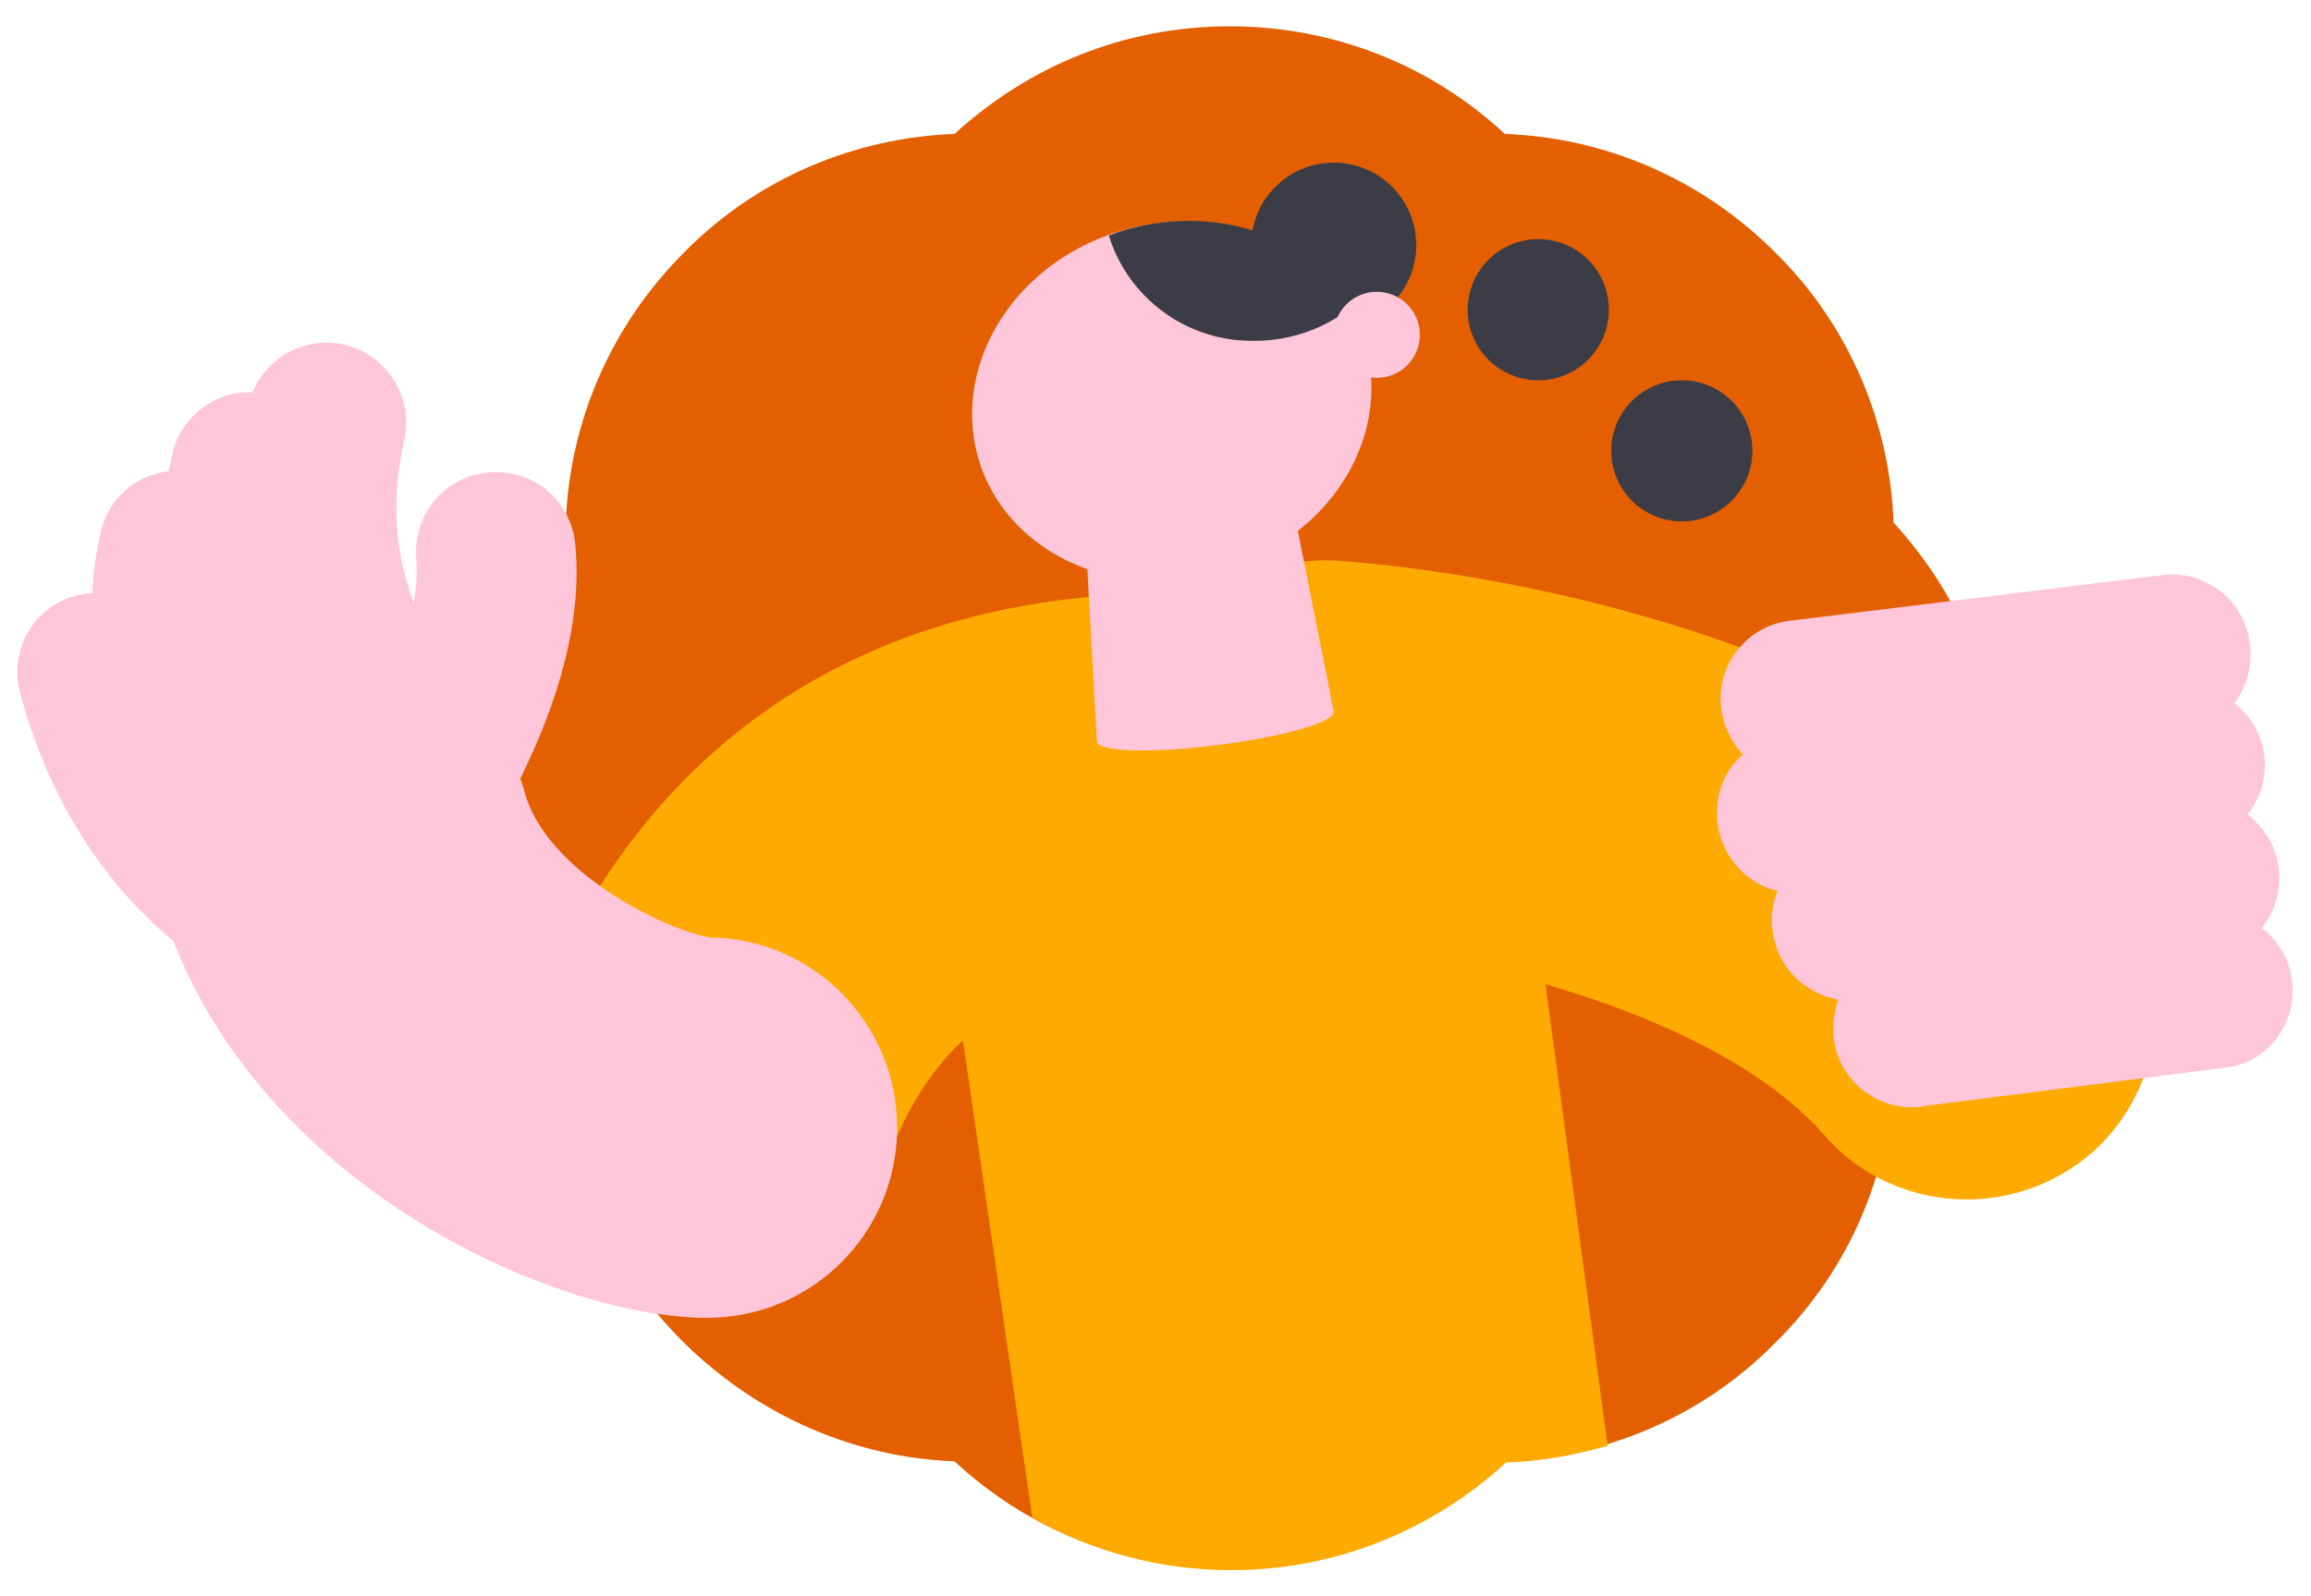 <?xml version="1.0" encoding="utf-8"?>
<!-- Generator: Adobe Illustrator 27.0.1, SVG Export Plug-In . SVG Version: 6.00 Build 0)  -->
<svg version="1.1" id="レイヤー_2_00000173141937043574651290000010159757219473262770_"
	 xmlns="http://www.w3.org/2000/svg" xmlns:xlink="http://www.w3.org/1999/xlink" x="0px" y="0px" viewBox="0 0 193.2 133.5"
	 style="enable-background:new 0 0 193.2 133.5;" xml:space="preserve">
<style type="text/css">
	.st0{fill:#E35F00;}
	.st1{fill:#3C3C46;}
	.st2{fill:#FFAA00;}
	.st3{fill:#FFC6D9;}
</style>
<g>
	<path class="st0" d="M158.3,89.7c5.6-6,9-14.1,9-23s-3.4-16.9-9-23c-0.3-8.2-3.6-16.4-9.9-22.6c-6.3-6.3-14.4-9.6-22.6-9.9
		c-6-5.6-14.1-9-23-9s-16.9,3.4-23,9c-8.2,0.3-16.4,3.6-22.6,9.9c-6.3,6.3-9.6,14.4-9.9,22.6c-5.6,6-9,14.1-9,23s3.4,16.9,9,23
		c0.3,8.2,3.6,16.4,9.9,22.6s14.4,9.6,22.6,9.9c6,5.6,14.1,9,23,9s16.9-3.4,23-9c8.2-0.3,16.4-3.6,22.6-9.9
		C154.7,106.1,158,98,158.3,89.7z"/>
	<g>
		<g>
			<g>
				<circle class="st1" cx="111.5" cy="20.5" r="6.9"/>
				<circle class="st1" cx="128.6" cy="25.9" r="5.9"/>
				<circle class="st1" cx="140.6" cy="37.7" r="5.9"/>
				<path class="st2" d="M176.2,73.8c-20.7-23.4-59.8-26.6-64.2-26.9c-3.8-0.3-7.4,0.9-10.3,3c-1.7-0.4-3.4-0.5-5.2-0.3l-0.1,0
					c-34.8,0.8-47.9,24.1-52.7,37.9c-2.8,8.3,1.6,17.4,9.9,20.2c1.7,0.6,3.4,0.9,5.2,0.9c6.6,0,12.8-4.2,15.1-10.8
					c1.7-4.9,4-8.4,6.6-10.8l5.8,39.9c4.9,2.8,10.6,4.4,16.6,4.4c8.9,0,16.9-3.4,23-9c2.9-0.1,5.7-0.6,8.5-1.4l-5.2-38.6
					c10.6,3.1,18.7,7.4,23.3,12.6c3.1,3.6,7.5,5.4,11.9,5.4c3.8,0,7.5-1.3,10.6-4C181.4,90.5,182.1,80.4,176.2,73.8z"/>
				<path class="st3" d="M114,28.4c-2.5-7.8-11.7-11.8-20.6-9s-14,11.5-11.5,19.3c1.4,4.3,4.8,7.4,9,8.9L91.7,62
					c0.1,0.9,4.6,1,10.1,0.3s9.8-1.9,9.7-2.8l-3-15.1C113.5,40.5,115.9,34.2,114,28.4z"/>
				<path class="st3" d="M191.6,82c-0.2-1.8-1.2-3.4-2.5-4.4c1.1-1.4,1.6-3.1,1.4-5c-0.2-1.8-1.2-3.4-2.6-4.5
					c1.1-1.4,1.6-3.1,1.4-4.9c-0.2-1.8-1.2-3.4-2.5-4.4c1-1.3,1.5-3.1,1.3-4.9c-0.4-3.7-3.8-6.3-7.4-5.8l-31,3.8
					c-3.7,0.4-6.3,3.8-5.8,7.4c0.2,1.5,0.9,2.8,1.8,3.8c-1.6,1.4-2.4,3.5-2.1,5.8c0.4,2.8,2.4,5,5,5.6c-0.4,1-0.6,2.2-0.4,3.4
					c0.4,3,2.7,5.2,5.5,5.7c-0.4,1-0.5,2.1-0.4,3.2c0.4,3.4,3.3,5.8,6.6,5.8c0.3,0,0.6,0,0.9-0.1l25.1-3.2
					C189.5,89,192.1,85.6,191.6,82z"/>
				<g>
					<path class="st1" d="M92.7,19.7c0.3-0.1,0.5-0.2,0.8-0.3c7.8-2.5,15.9,0.2,19.6,6.2c-2.2,1.8-5.1,2.9-8.2,2.9
						C99.2,28.6,94.3,24.9,92.7,19.7z"/>
				</g>
			</g>
			<path class="st3" d="M59.4,78.4C56,77.9,45.5,73,43.8,66c-0.1-0.3-0.2-0.6-0.3-0.9c2.2-4.5,5.3-11.9,4.6-19.5
				c-0.3-3.7-3.5-6.4-7.2-6.1c-3.7,0.3-6.4,3.5-6.1,7.2c0.1,1.2,0,2.4-0.2,3.7c-1.3-3.4-2.1-7.9-0.8-13.6c0.8-3.6-1.5-7.2-5.1-8
				c-3.2-0.7-6.4,1.1-7.6,4c-3.1-0.1-6,2-6.7,5.2c-0.1,0.5-0.2,1-0.3,1.4c-2.7,0.3-5.1,2.3-5.7,5.2c-0.4,1.7-0.6,3.4-0.7,5
				c-0.4,0-0.8,0.1-1.3,0.2c-3.6,0.9-5.7,4.6-4.7,8.2c2.8,10.4,8.2,16.9,12.8,20.7c8.2,21,32.2,31.5,44.6,31.5
				c8.8,0,15.9-7.1,15.9-15.9C75,85.6,68,78.5,59.4,78.4z"/>
		</g>
		<g>
			<circle class="st3" cx="115.1" cy="28" r="3.6"/>
		</g>
	</g>
</g>
</svg>
